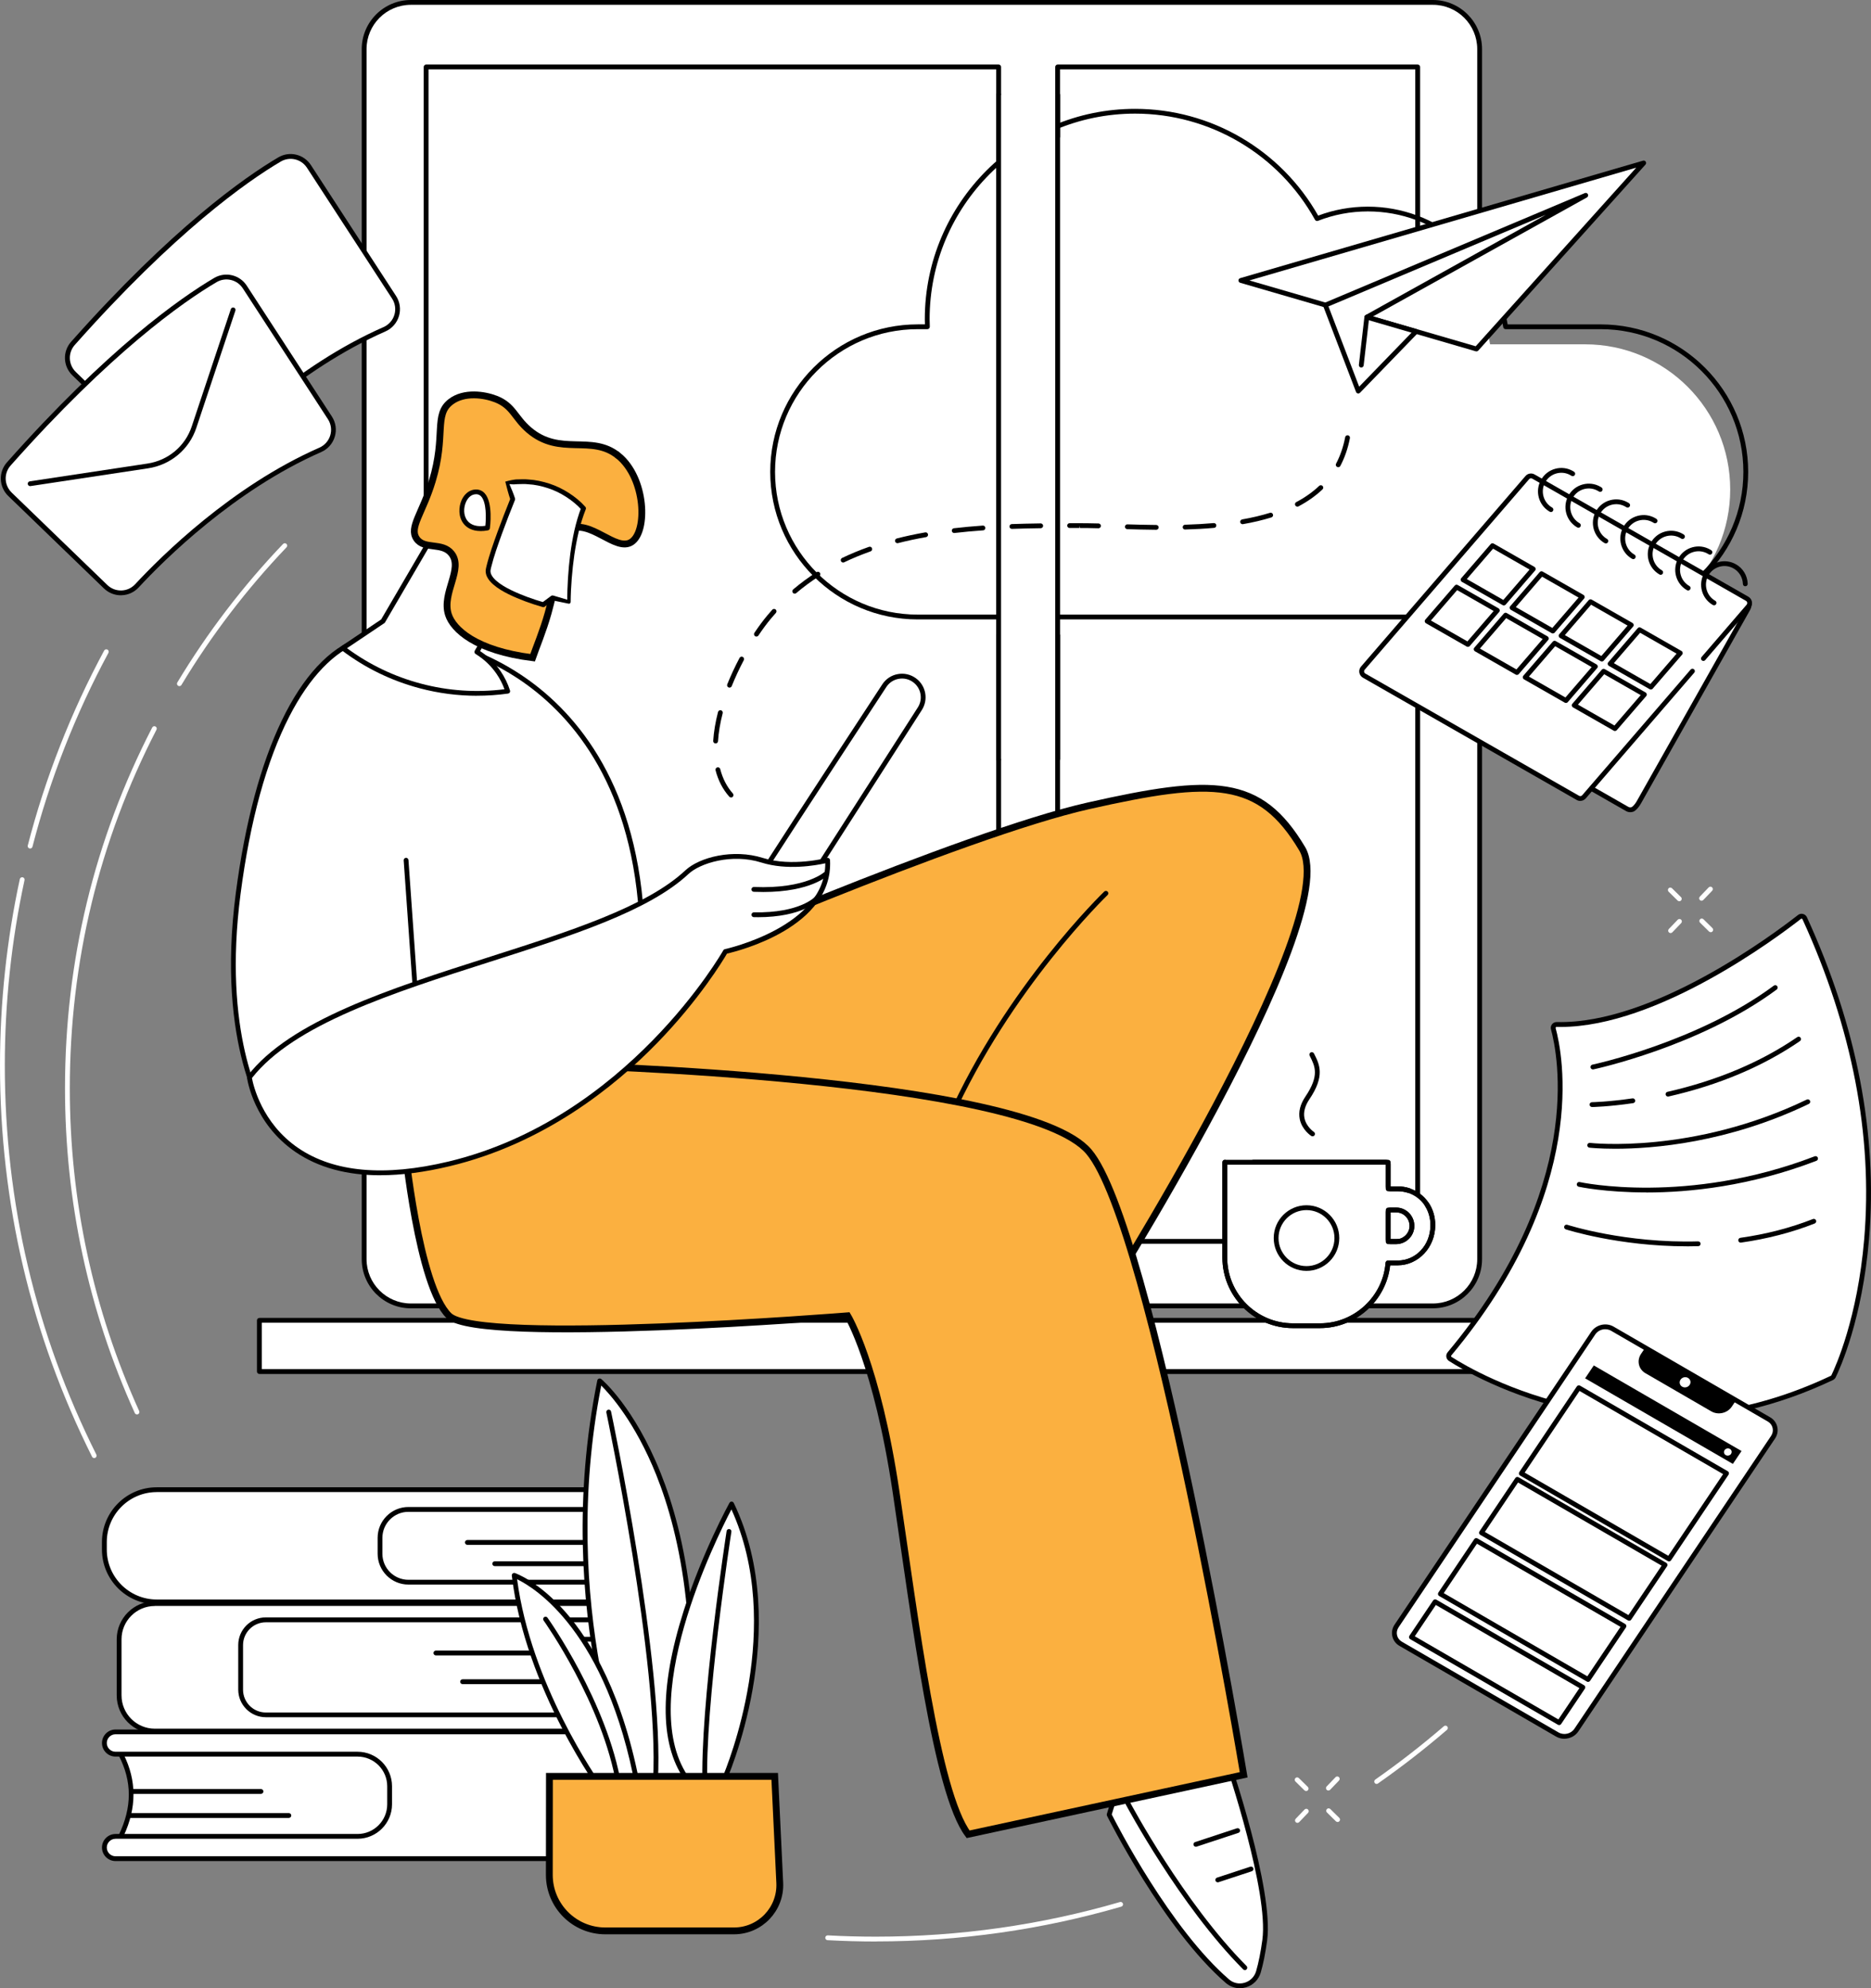 <?xml version="1.0" encoding="UTF-8"?>
<svg id="Camada_2" data-name="Camada 2" xmlns="http://www.w3.org/2000/svg" viewBox="0 0 548.57 582.87">
  <rect x="0" y="0" width="548.57" height="582.87" fill="#808080" stroke="none"/>
  <defs>
    <style>
      .cls-1 {
        fill: #fff;
      }

      .cls-2 {
        fill: #fbb040;
        stroke: #000;
        stroke-miterlimit: 10;
        stroke-width: 2px;
      }
    </style>
  </defs>
  <g id="OBJECTS">
    <g id="Stay_at_home" data-name="Stay at home">
      <g>
        <g>
          <g>
            <rect class="cls-1" x="106.77" y=".71" width="327.06" height="382.13" rx="13.7" ry="13.7"/>
            <path d="m420.13,383.55H120.46c-7.94,0-14.4-6.46-14.4-14.4V14.4c0-7.94,6.46-14.4,14.4-14.4h299.67c7.94,0,14.4,6.46,14.4,14.4v354.74c0,7.94-6.46,14.4-14.4,14.4ZM120.46,1.41c-7.16,0-12.99,5.83-12.99,12.99v354.74c0,7.16,5.83,12.99,12.99,12.99h299.67c7.16,0,12.99-5.83,12.99-12.99V14.4c0-7.16-5.83-12.99-12.99-12.99H120.46Z"/>
          </g>
          <path d="m433.83,137.66c-.39,0-.71-.32-.71-.71v-43.1c0-.39.32-.71.71-.71s.71.32.71.71v43.1c0,.39-.32.71-.71.71Z"/>
          <g>
            <g>
              <rect class="cls-1" x="124.94" y="19.63" width="167.86" height="344.29"/>
              <path d="m292.79,364.62H124.94c-.39,0-.71-.32-.71-.71V19.63c0-.39.32-.71.71-.71h167.86c.39,0,.71.32.71.71v344.29c0,.39-.32.71-.71.71Zm-167.15-1.41h166.45V20.33H125.64v342.88Z"/>
            </g>
            <g>
              <rect class="cls-1" x="310.1" y="19.63" width="105.56" height="344.29"/>
              <path d="m415.66,364.62h-105.56c-.39,0-.71-.32-.71-.71V19.63c0-.39.32-.71.71-.71h105.56c.39,0,.71.32.71.71v344.29c0,.39-.32.71-.71.71Zm-104.86-1.41h104.15s0-342.88,0-342.88h-104.15v342.88Z"/>
            </g>
          </g>
        </g>
        <g>
          <rect class="cls-1" x="76.05" y="387.07" width="379.84" height="15.01"/>
          <path d="m455.89,402.79H76.05c-.39,0-.71-.32-.71-.71v-15.01c0-.39.32-.71.71-.71h379.84c.39,0,.71.32.71.71v15.01c0,.39-.32.71-.71.71Zm-379.14-1.41h378.43v-13.6H76.75v13.6Z"/>
        </g>
        <g>
          <g>
            <path class="cls-1" d="m413.15,349.06c-1.05-.35-2.18-.54-3.37-.54h-2.76v-7.79h-47.91v27.93c0,11.04,8.95,19.99,19.98,19.99h7.94c10.5,0,19.11-8.11,19.92-18.41h2.83c5.93,0,10.33-5.1,10.33-11.04v-.08c0-4.74-2.8-8.67-6.95-10.06Zm-3.77,14.98h-2.36v-9.31h2.36c2.54,0,4.6,2.11,4.6,4.66s-2.06,4.66-4.6,4.66Z"/>
            <path d="m387.03,389.35h-7.94c-11.41,0-20.69-9.28-20.69-20.7v-27.93c0-.39.32-.71.71-.71h47.91c.39,0,.71.32.71.71v7.08h2.05c1.25,0,2.46.19,3.6.58,4.52,1.52,7.44,5.73,7.44,10.73v.08c0,6.48-4.95,11.74-11.03,11.74h-2.19c-1.15,10.37-10.05,18.41-20.56,18.41Zm-27.22-47.92v27.23c0,10.63,8.65,19.29,19.28,19.29h7.94c9.99,0,18.43-7.8,19.21-17.76.03-.37.34-.65.7-.65h2.83c5.4,0,9.62-4.54,9.62-10.33v-.08c0-4.39-2.54-8.07-6.47-9.39-1-.33-2.06-.5-3.15-.5h-2.76c-.39,0-.71-.32-.71-.71v-7.08h-46.5Zm49.56,23.31h-2.36c-.39,0-.71-.32-.71-.71v-9.31c0-.39.32-.71.71-.71h2.36c2.93,0,5.31,2.4,5.31,5.36s-2.38,5.36-5.31,5.36Zm-1.65-1.41h1.65c2.15,0,3.9-1.77,3.9-3.95s-1.75-3.95-3.9-3.95h-1.65v7.9Z"/>
          </g>
          <path d="m387.03,389.35h-7.94c-11.41,0-20.69-9.28-20.69-20.7v-27.93c0-.39.32-.71.71-.71s.71.32.71.71v27.93c0,10.63,8.65,19.29,19.28,19.29h7.94c9.99,0,18.43-7.8,19.21-17.76.03-.37.34-.65.7-.65h2.83c5.4,0,9.62-4.54,9.62-10.33v-.08c0-2.03-.55-3.95-1.59-5.57-.21-.33-.11-.76.21-.97.33-.21.76-.11.97.21,1.18,1.85,1.81,4.04,1.81,6.33v.08c0,6.48-4.95,11.74-11.03,11.74h-2.19c-1.15,10.37-10.05,18.41-20.56,18.41Zm22.15-24.62h-1.52c-.75,0-1.35-.61-1.35-1.35v-8.02c0-.75.61-1.35,1.35-1.35h1.71c1.49,0,2.92.64,3.93,1.77,1.02,1.14,1.51,2.67,1.35,4.19-.3,2.72-2.65,4.77-5.47,4.77Zm-1.46-1.41h1.46c2.07,0,3.85-1.54,4.07-3.51.12-1.12-.24-2.25-.99-3.09-.74-.83-1.79-1.3-2.88-1.3h-1.65v7.9Zm5.43-13.57c-.07,0-.15-.01-.22-.04-1-.33-2.06-.5-3.15-.5h-2.11c-.75,0-1.35-.61-1.35-1.35v-6.44h-38.88c-.39,0-.71-.32-.71-.71s.32-.71.71-.71h38.94c.75,0,1.35.61,1.35,1.35v6.44h2.05c1.25,0,2.46.19,3.6.58.37.12.57.52.44.89-.1.3-.37.48-.67.48Z"/>
          <g>
            <circle class="cls-1" cx="383.06" cy="362.95" r="8.91" transform="translate(-.98 1.04) rotate(-.16)"/>
            <path d="m383.06,372.57c-5.3,0-9.61-4.31-9.61-9.62s4.31-9.62,9.61-9.62,9.61,4.31,9.61,9.62-4.31,9.62-9.61,9.62Zm0-17.82c-4.52,0-8.2,3.68-8.2,8.21s3.68,8.21,8.2,8.21,8.2-3.68,8.2-8.21-3.68-8.21-8.2-8.21Z"/>
          </g>
          <path d="m384.83,333.12c-.13,0-.26-.04-.38-.11-.11-.07-2.73-1.79-3.37-4.93-.43-2.12.13-4.34,1.66-6.61,4.17-6.16,2.81-8.88,1.36-11.76l-.12-.24c-.17-.35-.03-.77.32-.95.35-.17.77-.03.95.32l.12.23c1.49,2.97,3.18,6.34-1.46,13.19-1.31,1.94-1.8,3.8-1.45,5.52.52,2.56,2.74,4.03,2.76,4.05.33.21.42.65.21.97-.14.21-.36.32-.59.32Z"/>
        </g>
        <g>
          <path class="cls-1" d="m464.75,100.94h-27.87c-3.06-19.56-19.98-34.52-40.4-34.52-5.25,0-10.27,1-14.88,2.8-10.39-18.76-30.38-31.47-53.35-31.47-33.67,0-60.96,27.29-60.96,60.96,0,.75.03,1.49.06,2.23h-2.83c-23.5,0-42.54,19.05-42.54,42.54s19.05,42.54,42.54,42.54h200.23c23.5,0,42.54-19.05,42.54-42.54s-19.05-42.54-42.54-42.54Z"/>
          <path d="m469.31,181.59h-200.23c-23.85,0-43.25-19.4-43.25-43.25s19.4-43.25,43.25-43.25h2.1c-.02-.51-.03-1.01-.03-1.52,0-34,27.66-61.66,61.66-61.66,22.21,0,42.72,11.98,53.67,31.3,4.67-1.75,9.56-2.63,14.56-2.63,9.98,0,19.62,3.59,27.17,10.1,7.31,6.31,12.2,14.96,13.83,24.42h27.27c23.85,0,43.25,19.4,43.25,43.25s-19.4,43.25-43.25,43.25Zm-200.23-85.09c-23.07,0-41.84,18.77-41.84,41.84s18.77,41.84,41.84,41.84h200.23c23.07,0,41.84-18.77,41.84-41.84s-18.77-41.84-41.84-41.84h-27.87c-.35,0-.64-.25-.7-.6-3.08-19.66-19.77-33.92-39.7-33.92-5.02,0-9.94.93-14.62,2.76-.33.13-.7,0-.87-.32-10.63-19.19-30.83-31.11-52.74-31.11-33.22,0-60.25,27.03-60.25,60.25,0,.68.02,1.36.05,2.03v.17c.01.19-.06.38-.19.52-.13.14-.32.22-.51.22h-2.83Z"/>
        </g>
      </g>
      <g>
        <g>
          <g>
            <path class="cls-1" d="m325.21,532s16.33,32.97,34.69,48.81c3.09,2.67,7.92,1.2,9.07-2.72.67-2.27,1.32-5.29,1.86-9.32,2.02-15.05-11.52-54.25-11.52-54.25l-6.03-1.94c-2.12-.68-4.36.61-4.82,2.79l-.63,2.94-7.25-6.38c-1.65-1.45-4.18-1.24-5.55.49-2.77,3.51-7.07,10.06-9.82,19.59Z"/>
            <path d="m363.52,582.87c-1.48,0-2.93-.53-4.09-1.52-18.25-15.76-34.69-48.7-34.86-49.04-.08-.16-.09-.34-.05-.51,2.71-9.42,6.9-15.98,9.94-19.83.78-.98,1.89-1.59,3.15-1.7,1.26-.11,2.47.28,3.42,1.12l6.35,5.59.38-1.76c.26-1.23,1.04-2.3,2.13-2.93,1.09-.63,2.4-.77,3.6-.38l6.03,1.94c.21.07.38.23.45.44.56,1.61,13.57,39.53,11.55,54.57-.5,3.69-1.13,6.86-1.88,9.42-.62,2.09-2.23,3.71-4.32,4.32-.59.17-1.19.26-1.79.26Zm-37.56-50.94c1.54,3.04,17.19,33.49,34.39,48.35,1.28,1.1,2.94,1.46,4.56.98,1.63-.48,2.89-1.74,3.37-3.37.73-2.5,1.35-5.6,1.84-9.21,1.88-13.99-10.07-49.76-11.37-53.59l-5.69-1.83c-.82-.26-1.72-.17-2.46.26s-1.28,1.16-1.46,2l-.63,2.94c-.05.24-.23.44-.47.52-.24.08-.5.03-.69-.14l-7.25-6.38c-.66-.58-1.5-.85-2.36-.77-.86.08-1.63.49-2.17,1.17-2.93,3.71-6.96,10.03-9.62,19.08Z"/>
          </g>
          <path d="m365,577.56c-.18,0-.36-.07-.5-.21-18.66-18.74-34.28-48.08-34.44-48.37-.18-.34-.05-.77.29-.95.34-.18.77-.05.95.29.15.29,15.68,29.44,34.19,48.03.27.28.27.72,0,1-.14.14-.32.21-.5.21Z"/>
          <path d="m357.04,551.82c-.3,0-.57-.19-.67-.48-.12-.37.08-.77.45-.89l9.76-3.21c.37-.12.77.08.89.45.12.37-.08.77-.45.89l-9.76,3.21c-.07.02-.15.04-.22.04Z"/>
          <path d="m350.62,541.39c-.3,0-.57-.19-.67-.48-.12-.37.08-.77.45-.89l12.26-4.04c.37-.12.77.08.89.45.12.37-.08.77-.45.89l-12.26,4.04c-.07.02-.15.04-.22.04Z"/>
        </g>
        <path class="cls-2" d="m191.83,284.43c1.26-1.32,90.74-39.98,127.32-48.2,36.58-8.22,50.21-8.3,62.65,12.6,12.45,20.9-59.95,134.97-59.95,134.97l-154.03-40.15,24.01-59.22Z"/>
        <path d="m278.51,328.48c-.1,0-.19-.02-.29-.06-.36-.16-.51-.58-.36-.93,17.21-38.4,45.61-65.85,45.9-66.12.28-.27.73-.26,1,.02.27.28.26.73-.02,1-.28.27-28.5,27.53-45.59,65.68-.12.26-.37.42-.64.42Z"/>
        <path class="cls-2" d="m118.61,335.52s4.05,41.57,13.05,50.22c8.99,8.65,116.88,0,116.88,0,0,0,8.58,14.05,14.18,51.59,5.6,37.54,11.85,88.08,21.13,100.41l80.79-17.44s-26.79-160.82-45.41-182.69c-18.61-21.87-154.02-25.31-154.02-25.31l-46.6,23.21Z"/>
        <g>
          <g>
            <path class="cls-1" d="m268.13,199.41c-2.87-2.1-6.9-1.37-8.85,1.6-10.07,15.35-37.92,57.85-38.25,58.9l13.96,1.97,34.7-54.11c1.77-2.76,1.09-6.43-1.56-8.36Z"/>
            <path d="m234.99,262.59s-.07,0-.1,0l-13.96-1.97c-.2-.03-.39-.15-.5-.32-.11-.17-.14-.39-.08-.59.32-1.02,21.02-32.69,38.33-59.08,1.05-1.6,2.66-2.67,4.54-3.01,1.88-.34,3.77.09,5.32,1.22,2.95,2.15,3.71,6.24,1.74,9.31l-34.7,54.11c-.13.2-.36.32-.59.32Zm-12.83-3.23l12.48,1.76,34.46-53.73c1.57-2.44.96-5.7-1.39-7.41-1.23-.9-2.73-1.25-4.23-.97-1.5.27-2.78,1.12-3.61,2.39-21.28,32.45-35.02,53.56-37.71,57.96Z"/>
          </g>
          <g>
            <path class="cls-1" d="m78.4,327.52s-14.5-20.26-8.56-65.64c5.94-45.38,20.46-68.94,35.65-74.32,15.19-5.38,77.69,4.45,82.57,80.69l-109.66,59.27Z"/>
            <path d="m78.4,328.23c-.22,0-.44-.1-.57-.3-.15-.2-14.59-21.01-8.69-66.14,5.41-41.38,18.58-68.68,36.12-74.89,8.12-2.88,28.78-1.43,47.34,10.82,15.08,9.95,33.59,30.26,36.17,70.5.02.27-.13.53-.37.67l-109.66,59.27c-.11.06-.22.08-.34.08Zm36.19-141.2c-3.67,0-6.72.44-8.86,1.2-7.77,2.75-15,10.3-20.91,21.82-6.67,13.02-11.48,30.49-14.28,51.93-5.32,40.68,5.97,61.19,8.1,64.62l108.69-58.74c-2.65-39.36-20.75-59.22-35.51-68.96-13.21-8.71-27.43-11.86-37.23-11.86Z"/>
          </g>
          <path d="m122.07,295.45c-.37,0-.68-.28-.7-.66l-3.01-42.56c-.03-.39.27-.73.65-.75.39-.03.73.27.75.65l3.01,42.56c.03.39-.27.73-.65.75-.02,0-.03,0-.05,0Z"/>
          <g>
            <path class="cls-1" d="m73.13,315.85s5.27,38.11,58.53,25.36c53.26-12.76,81.03-62.27,81.03-62.27,0,0,31.01-6.63,29.96-26.75,0,0-10.38,2.78-19.21,0-8.83-2.78-18.38.06-22.06,3.51-25.19,23.62-105.63,30.71-128.26,60.16Z"/>
            <path d="m111.53,344.54c-9.91,0-18.24-2.28-24.89-6.82-12.23-8.35-14.14-21.22-14.21-21.77-.03-.19.02-.38.14-.53,12.45-16.21,41.93-25.62,70.45-34.73,23.93-7.64,46.53-14.86,57.89-25.51,4.16-3.9,14.04-6.41,22.75-3.67,8.53,2.69,18.71.02,18.81,0,.21-.06.43-.01.6.11.17.13.28.32.29.53,1.03,19.63-26.75,26.62-30.21,27.41-1.12,1.92-8.1,13.49-20.49,26.22-12.47,12.82-33.15,29.48-60.83,36.11-7.36,1.76-14.13,2.64-20.29,2.64Zm-37.66-28.5c.35,1.93,2.84,13.2,13.58,20.52,10.45,7.12,25.26,8.45,44.04,3.96,52.36-12.54,80.31-61.44,80.58-61.93.1-.18.27-.3.47-.34.3-.06,29.52-6.54,29.43-25.17-2.71.61-11.2,2.16-18.74-.22-8.69-2.74-17.99.19-21.36,3.35-11.59,10.87-34.34,18.14-58.43,25.83-28.16,8.99-57.28,18.29-69.57,34Z"/>
          </g>
          <path d="m223.68,261.49c-.86,0-1.75-.02-2.68-.05-.39-.02-.69-.34-.68-.73.02-.39.32-.69.73-.68,15.54.63,20.85-4.52,20.9-4.57.27-.28.72-.28,1,0,.28.27.28.72.01.99-.21.22-5.1,5.05-19.29,5.05Z"/>
          <path d="m222.07,268.87c-.34,0-.69,0-1.05,0-.39,0-.7-.33-.69-.72,0-.39.34-.7.72-.69,13.55.25,17.92-4.55,17.96-4.6.26-.29.7-.32,1-.07.29.26.32.7.07,1-.19.21-4.61,5.1-18,5.1Z"/>
        </g>
        <g>
          <g>
            <path class="cls-1" d="m129.72,152.24c-.4.73-17.44,29.86-17.44,29.86l-11.75,7.9c4.34,3.29,11.99,8.25,22.7,11.09,10.92,2.9,20.2,2.31,25.63,1.55-.47-1.48-1.26-3.42-2.64-5.44-2.17-3.19-4.76-5.08-6.41-6.09,3.51-6.02,7.01-12.04,10.52-18.06l-20.61-20.8Z"/>
            <path d="m139.87,203.97c-5.66,0-11.29-.73-16.82-2.2-8.35-2.21-16.07-5.98-22.95-11.21-.18-.14-.28-.35-.28-.58,0-.23.12-.44.31-.57l11.62-7.81c1.28-2.19,16.97-29.01,17.35-29.7.11-.2.3-.33.52-.36.22-.03.44.04.6.2l20.61,20.8c.22.23.27.58.11.85l-10.18,17.48c2.41,1.58,4.44,3.57,6.04,5.93,1.17,1.73,2.09,3.62,2.73,5.62.06.2.04.41-.08.59-.11.18-.29.29-.5.32-3.03.42-6.07.63-9.09.63Zm-38.12-13.94c6.53,4.81,13.81,8.3,21.66,10.38,8.03,2.13,16.27,2.68,24.5,1.65-.57-1.58-1.34-3.07-2.28-4.45-1.62-2.38-3.7-4.36-6.19-5.89-.33-.2-.43-.62-.24-.96l10.25-17.6-19.58-19.76c-2.74,4.72-16.35,27.98-16.98,29.06-.05.09-.13.17-.22.23l-10.93,7.34Zm10.53-7.93h0,0Z"/>
          </g>
          <path class="cls-2" d="m181.31,133.64c-7.85-6.45-17.11.28-26.28-7.62-4.2-3.62-4.59-7.05-9.63-9.03-3.34-1.31-9.29-2.22-13.24.8-5.04,3.84-1.33,9.84-5.42,23.27-2.87,9.44-6.85,13.54-4.61,16.85,2.26,3.35,7.51.91,10.25,4.38,3.55,4.49-2.92,11.52-.91,17.86,1.39,4.36,8.01,10.59,24.68,12.67.92-2.67,3.13-7.96,4.57-13.13,4.51-16.19,2.05-22.39,6.1-24.48,6.21-3.2,13.7,6.69,18.31,3.7,4.79-3.1,4.25-18.66-3.81-25.28Z"/>
          <g>
            <path class="cls-1" d="m148.76,141.56l1.57,4.76s-6.1,14.96-7.19,20.61c-1.09,5.65,16.15,10.35,16.15,10.35l2.71-2.01,4.82,1.2s-.15-16.47,4.27-27.45c0,0-8.14-9.88-22.32-7.47Z"/>
            <path d="m149.36,141.93c.63,1.44,1.18,2.75,1.64,4.17.05.16.04.34-.02.49-1.31,3.24-2.58,6.51-3.78,9.8-1.18,3.28-2.38,6.6-3.2,9.93l-.14.62c-.05.22-.03.34-.06.51.03.32.07.66.24.98.3.65.84,1.27,1.45,1.81,1.24,1.08,2.74,1.95,4.28,2.71,3.09,1.51,6.4,2.69,9.71,3.65l-.61.11,2.71-2.01.04-.03c.17-.11.37-.14.55-.09l4.76,1.41-.61.48c-.02-2.35.07-4.68.21-7.01.15-2.33.37-4.66.66-6.99.31-2.32.7-4.63,1.21-6.93.53-2.29,1.18-4.56,2.02-6.78l.11.71c-1.27-1.42-2.86-2.72-4.52-3.79-1.67-1.08-3.47-1.96-5.36-2.57-1.88-.62-3.84-1.05-5.83-1.15-.99-.11-1.98-.05-2.98-.03-.55,0-.86.08-1.25.07-.38,0-.78-.05-1.23-.08Zm-1.21-.73c.56-.16,1.18-.33,1.82-.45.62-.12,1.32-.23,1.8-.21,1.05-.02,2.1-.09,3.15.03,2.1.11,4.18.57,6.18,1.22,2,.65,3.91,1.58,5.68,2.72,1.78,1.15,3.4,2.45,4.85,4.08.17.19.21.45.13.67l-.02.05c-.84,2.12-1.51,4.32-2.06,6.55-.53,2.24-.95,4.51-1.29,6.8-.32,2.29-.58,4.59-.76,6.9-.18,2.31-.3,4.63-.32,6.93,0,.27-.22.5-.5.49-.04,0-.08,0-.11-.01l-4.87-1,.59-.12-2.71,2.01h0c-.18.14-.4.17-.6.11-3.42-.99-6.75-2.18-9.97-3.75-1.6-.8-3.18-1.69-4.58-2.92-.69-.62-1.36-1.34-1.8-2.28-.23-.46-.34-1.01-.37-1.56.02-.26.04-.58.09-.79l.15-.66c.86-3.49,2.06-6.78,3.25-10.1,1.22-3.3,2.48-6.58,3.8-9.85l-.02.49c-.59-1.75-1.08-3.61-1.51-5.34Z"/>
          </g>
          <g>
            <path class="cls-1" d="m142.93,154.78s1.51-10.93-3.61-10.57c-5.12.37-6.48,12.45,3.61,10.57Z"/>
            <path d="m140.91,155.68c-2.65,0-4.15-1.1-4.97-2.13-1.62-2.05-1.48-4.94-.62-6.89.82-1.86,2.29-3.03,3.95-3.15,1.13-.08,2.07.28,2.81,1.07,2.56,2.74,1.59,9.99,1.55,10.3-.04.3-.27.54-.57.6-.79.15-1.5.21-2.15.21Zm2.02-.91h0,0Zm-3.37-9.87c-.06,0-.13,0-.19,0-1.14.08-2.15.92-2.76,2.31-.69,1.57-.82,3.86.44,5.45,1.05,1.32,2.86,1.84,5.25,1.49.24-2.22.36-6.91-1.24-8.63-.4-.43-.89-.64-1.48-.64Z"/>
          </g>
        </g>
      </g>
      <g>
        <g>
          <g>
            <path class="cls-1" d="m181.18,463.84c-3.42-7.04-3.75-14.14,0-21.31l-2.69-3.23-73.59,2.42,2.54,23.38,71.24.82,2.51-2.08Z"/>
            <path d="m178.67,466.62h0l-71.24-.82c-.36,0-.65-.27-.69-.63l-2.54-23.38c-.02-.2.04-.39.17-.54.13-.15.31-.24.51-.24l73.59-2.42c.21,0,.43.09.56.25l2.69,3.23c.18.22.22.53.08.78-3.5,6.7-3.5,13.46,0,20.68.14.29.07.64-.18.85l-2.51,2.08c-.13.1-.29.16-.45.16Zm-70.6-2.22l70.35.81,1.89-1.56c-3.35-7.22-3.34-14.29.03-21.03l-2.17-2.6-72.49,2.38,2.39,22Z"/>
          </g>
          <g>
            <path class="cls-1" d="m45.95,436.72h136.59c1.6,0,2.89,1.29,2.89,2.89s-1.29,2.89-2.89,2.89h-62.8c-4.6,0-8.33,3.73-8.33,8.33v4.68c0,4.6,3.73,8.33,8.33,8.33h62.8c1.6,0,2.89,1.29,2.89,2.89s-1.29,2.89-2.89,2.89H45.95c-8.48,0-15.35-6.87-15.35-15.35v-2.19c0-8.48,6.87-15.35,15.35-15.35Z"/>
            <path d="m182.55,470.32H45.95c-8.85,0-16.06-7.2-16.06-16.06v-2.19c0-8.85,7.2-16.06,16.06-16.06h136.59c1.98,0,3.6,1.61,3.6,3.6s-1.61,3.6-3.6,3.6h-62.8c-4.2,0-7.62,3.42-7.62,7.62v4.68c0,4.2,3.42,7.62,7.62,7.62h62.8c1.98,0,3.6,1.61,3.6,3.6s-1.61,3.6-3.6,3.6Zm-136.59-32.9c-8.08,0-14.65,6.57-14.65,14.65v2.19c0,8.08,6.57,14.65,14.65,14.65h136.59c1.21,0,2.19-.98,2.19-2.19s-.98-2.19-2.19-2.19h-62.8c-4.98,0-9.03-4.05-9.03-9.03v-4.68c0-4.98,4.05-9.03,9.03-9.03h62.8c1.21,0,2.19-.98,2.19-2.19s-.98-2.19-2.19-2.19H45.95Z"/>
          </g>
          <path d="m178.48,452.89h-41.45c-.39,0-.71-.32-.71-.71s.32-.71.71-.71h41.45c.39,0,.71.32.71.71s-.32.71-.71.71Z"/>
          <path d="m178.75,459.13h-33.69c-.39,0-.71-.32-.71-.71s.32-.71.71-.71h33.69c.39,0,.71.32.71.71s-.32.71-.71.71Z"/>
        </g>
        <g>
          <g>
            <path class="cls-1" d="m186.47,503.61H63.09v-30.23h123.38c-3.64,10.21-3.74,20.29,0,30.23Z"/>
            <path d="m186.47,504.31H63.09c-.39,0-.71-.32-.71-.71v-30.23c0-.39.32-.71.71-.71h123.38c.23,0,.44.11.58.3.13.19.16.43.09.64-3.62,10.14-3.62,20.15,0,29.74.08.22.05.46-.08.65-.13.19-.35.3-.58.3Zm-122.67-1.41h121.67c-3.28-9.33-3.27-19.01.02-28.82H63.8v28.82Z"/>
          </g>
          <g>
            <path class="cls-1" d="m77.95,474.87h109.37c1.32,0,2.38-1.07,2.38-2.38s-1.07-2.38-2.38-2.38H45.39c-5.78,0-10.47,4.69-10.47,10.47v16.45c0,5.78,4.69,10.47,10.47,10.47h141.93c1.32,0,2.38-1.07,2.38-2.38s-1.07-2.38-2.38-2.38h-109.37c-4.08,0-7.39-3.31-7.39-7.39v-13.07c0-4.08,3.31-7.39,7.39-7.39Z"/>
            <path d="m187.32,508.2H45.39c-6.16,0-11.17-5.01-11.17-11.17v-16.45c0-6.16,5.01-11.17,11.17-11.17h141.93c1.7,0,3.09,1.38,3.09,3.09s-1.39,3.09-3.09,3.09h-109.37c-3.69,0-6.69,3-6.69,6.69v13.07c0,3.69,3,6.69,6.69,6.69h109.37c1.7,0,3.09,1.38,3.09,3.09s-1.39,3.09-3.09,3.09Zm-141.93-37.39c-5.38,0-9.76,4.38-9.76,9.76v16.45c0,5.38,4.38,9.76,9.76,9.76h141.93c.92,0,1.68-.75,1.68-1.68s-.75-1.68-1.68-1.68h-109.37c-4.47,0-8.1-3.63-8.1-8.1v-13.07c0-4.47,3.63-8.1,8.1-8.1h109.37c.92,0,1.68-.75,1.68-1.68s-.75-1.68-1.68-1.68H45.39Z"/>
          </g>
          <path d="m184.29,481.27h-18.22c-.39,0-.71-.32-.71-.71s.32-.71.71-.71h18.22c.39,0,.71.32.71.71s-.32.71-.71.71Z"/>
          <path d="m183.91,485.3h-56.11c-.39,0-.71-.32-.71-.71s.32-.71.71-.71h56.11c.39,0,.71.32.71.71s-.32.71-.71.71Z"/>
          <path d="m183.91,493.72h-48.28c-.39,0-.71-.32-.71-.71s.32-.71.71-.71h48.28c.39,0,.71.32.71.71s-.32.71-.71.71Z"/>
        </g>
        <g>
          <g>
            <path class="cls-1" d="m35.41,538.35c3.87-7.96,4.24-15.98,0-24.08l3.04-3.65,83.16,2.74-2.87,26.42-80.5.93-2.84-2.35Z"/>
            <path d="m38.25,541.4c-.16,0-.32-.06-.45-.16l-2.84-2.35c-.25-.21-.33-.56-.18-.85,3.98-8.18,3.98-15.86,0-23.45-.13-.25-.1-.56.08-.78l3.04-3.65c.14-.17.35-.26.56-.25l83.16,2.74c.2,0,.38.09.51.24.13.15.19.34.17.54l-2.87,26.42c-.04.35-.34.63-.69.63l-80.5.93h0Zm-1.96-3.25l2.21,1.83,79.61-.92,2.72-25.04-82.06-2.7-2.52,3.02c3.84,7.63,3.85,15.63.03,23.8Z"/>
          </g>
          <g>
            <path class="cls-1" d="m188.22,507.71H33.87c-1.8,0-3.27,1.46-3.27,3.27s1.46,3.27,3.27,3.27h70.96c5.2,0,9.41,4.21,9.41,9.41v5.29c0,5.2-4.21,9.41-9.41,9.41H33.87c-1.8,0-3.27,1.46-3.27,3.27s1.46,3.27,3.27,3.27h154.35c9.58,0,17.35-7.77,17.35-17.35v-2.48c0-9.58-7.77-17.35-17.35-17.35Z"/>
            <path d="m188.22,545.59H33.87c-2.19,0-3.97-1.78-3.97-3.97s1.78-3.97,3.97-3.97h70.96c4.8,0,8.7-3.9,8.7-8.7v-5.29c0-4.8-3.9-8.7-8.7-8.7H33.87c-2.19,0-3.97-1.78-3.97-3.97s1.78-3.97,3.97-3.97h154.35c9.95,0,18.05,8.1,18.05,18.05v2.48c0,9.95-8.1,18.05-18.05,18.05Zm-154.35-6.53c-1.41,0-2.56,1.15-2.56,2.56s1.15,2.56,2.56,2.56h154.35c9.18,0,16.64-7.47,16.64-16.64v-2.48c0-9.18-7.47-16.64-16.64-16.64H33.87c-1.41,0-2.56,1.15-2.56,2.56s1.15,2.56,2.56,2.56h70.96c5.58,0,10.11,4.54,10.11,10.11v5.29c0,5.58-4.54,10.11-10.11,10.11H33.87Z"/>
          </g>
          <path d="m76.52,525.89h-38.07c-.39,0-.71-.32-.71-.71s.32-.71.71-.71h38.07c.39,0,.71.32.71.71s-.32.71-.71.71Z"/>
          <path d="m84.69,532.94h-46.53c-.39,0-.71-.32-.71-.71s.32-.71.71-.71h46.53c.39,0,.71.32.71.71s-.32.71-.71.71Z"/>
        </g>
      </g>
      <g>
        <g>
          <path class="cls-1" d="m425.22,398.39c7.24,4.64,54.86,32.65,111.9,5.56.21-.1.37-.26.47-.47,2.2-4.54,26.48-57.97-8.45-134.29-.27-.59-1.02-.79-1.53-.39-6.4,5.01-42.52,32.23-71.18,31.53-.67-.02-1.18.6-1,1.26,2.07,7.55,10.04,46.82-30.44,95.31-.39.46-.29,1.17.23,1.5Z"/>
          <path d="m486.71,416.34c-8.07,0-16.2-.86-24.37-2.58-19.99-4.21-33.76-12.37-37.51-14.78-.41-.26-.69-.69-.77-1.18-.08-.49.06-.98.38-1.36,40.28-48.24,32.31-87.32,30.3-94.67-.14-.52-.03-1.07.3-1.49.34-.43.85-.67,1.4-.66,28.32.7,63.88-26.02,70.73-31.38.41-.32.94-.43,1.45-.31.52.13.94.48,1.16.96,14.67,32.04,20.79,63.81,18.21,94.41-1.97,23.4-8.48,37.83-9.77,40.48-.17.35-.45.62-.8.79-16.48,7.82-33.45,11.75-50.71,11.75Zm-30.31-115.3c-.13,0-.21.07-.24.12-.04.05-.08.13-.05.25,2.04,7.46,10.16,47.16-30.58,95.94-.08.09-.08.19-.07.25,0,.05.04.14.13.2,3.7,2.37,17.29,10.43,37.04,14.58,25.33,5.33,50.29,2.28,74.18-9.06.06-.03.11-.08.14-.13,1.27-2.62,7.68-16.83,9.63-39.98,2.56-30.36-3.53-61.89-18.09-93.71-.06-.13-.17-.17-.21-.18-.05-.01-.15-.02-.24.05-6.83,5.34-41.94,31.69-70.51,31.69-.37,0-.74,0-1.12-.01,0,0,0,0,0,0Z"/>
        </g>
        <path d="m467.03,313.51c-.33,0-.62-.23-.69-.56-.08-.38.16-.76.55-.84.31-.06,30.9-6.63,53.19-23.16.31-.23.76-.17.99.15.23.31.17.75-.15.99-22.54,16.72-53.43,23.35-53.74,23.41-.05.01-.1.02-.15.02Z"/>
        <path d="m489.05,321.47c-.32,0-.61-.22-.69-.55-.09-.38.15-.76.53-.84,14.57-3.31,27.37-8.71,38.06-16.04.32-.22.76-.14.98.18.22.32.14.76-.18.98-10.83,7.43-23.8,12.9-38.54,16.25-.05.01-.11.02-.16.02Z"/>
        <path d="m466.77,324.53c-.39,0-.7-.31-.71-.7,0-.39.31-.71.7-.71.05,0,4.72-.08,11.87-1.12.39-.06.74.21.8.6.06.39-.21.74-.6.8-7.25,1.06-12.01,1.14-12.06,1.14h0Z"/>
        <path d="m473.54,336.77c-4.7,0-7.44-.31-7.53-.32-.39-.05-.66-.4-.62-.78.05-.39.39-.66.78-.62.3.04,30.14,3.39,63.57-12.7.35-.17.77-.02.94.33.17.35.02.77-.33.94-23.75,11.43-45.73,13.15-56.81,13.15Z"/>
        <path d="m482.65,349.57c-12.08,0-19.64-1.64-19.8-1.67-.38-.09-.62-.46-.53-.84.09-.38.46-.62.84-.53.31.07,31.52,6.82,68.91-7.55.36-.14.77.04.91.41.14.36-.04.77-.41.91-19.41,7.46-37.19,9.29-49.93,9.29Z"/>
        <path d="m510.36,364.29c-.35,0-.65-.25-.7-.61-.05-.39.21-.74.6-.8,7.52-1.06,14.68-2.91,21.29-5.51.36-.14.77.04.91.4.14.36-.04.77-.4.91-6.71,2.64-13.98,4.52-21.61,5.6-.03,0-.07,0-.1,0Z"/>
        <path d="m494.55,365.37c-20.01,0-35.31-4.92-35.47-4.97-.37-.12-.57-.52-.45-.89.12-.37.52-.57.89-.45.17.05,16.99,5.46,38.36,4.86.41-.01.71.3.73.69.01.39-.3.71-.69.72-1.14.03-2.26.05-3.37.05Z"/>
      </g>
      <g>
        <g>
          <path class="cls-1" d="m21.72,109.54l28.05,27.1c2.59,2.5,6.72,2.4,9.17-.24,8.47-9.13,28.58-28.81,53.78-39.87,3.64-1.6,4.99-6.06,2.82-9.39l-24.95-38.35c-1.87-2.88-5.68-3.79-8.63-2.04-9.44,5.56-30.76,20.33-60.57,53.91-2.28,2.57-2.13,6.5.35,8.89Z"/>
          <path d="m54.24,139.16c-1.86,0-3.61-.71-4.96-2.01l-28.05-27.1c-2.76-2.67-2.93-7-.38-9.86,29.55-33.29,50.74-48.15,60.74-54.05,3.29-1.94,7.5-.94,9.58,2.27l24.95,38.35c1.14,1.75,1.45,3.91.85,5.91-.6,2.01-2.05,3.66-3.98,4.5-25.46,11.18-45.93,31.49-53.54,39.71-1.31,1.41-3.09,2.22-5.02,2.27-.07,0-.13,0-.2,0Zm-32.02-30.12l28.05,27.1c1.12,1.08,2.58,1.65,4.14,1.61,1.54-.04,2.97-.69,4.02-1.82,7.68-8.28,28.31-28.75,54.01-40.04,1.55-.68,2.72-2,3.2-3.62.48-1.61.23-3.34-.69-4.74l-24.95-38.35c-1.67-2.57-5.05-3.37-7.68-1.82-9.93,5.85-30.98,20.62-60.4,53.77-2.04,2.3-1.9,5.77.31,7.91Z"/>
        </g>
        <g>
          <g>
            <path class="cls-1" d="m2.92,144.9l28.05,27.1c2.59,2.5,6.72,2.4,9.17-.24,8.47-9.13,28.58-28.81,53.78-39.87,3.64-1.6,4.99-6.06,2.82-9.39l-24.95-38.35c-1.87-2.88-5.68-3.79-8.63-2.04-9.44,5.56-30.76,20.33-60.57,53.91-2.28,2.57-2.13,6.5.35,8.89Z"/>
            <path d="m35.43,174.51c-1.86,0-3.61-.71-4.96-2.01l-28.05-27.1c-2.76-2.67-2.93-7-.38-9.86,29.55-33.29,50.74-48.15,60.74-54.05,3.29-1.94,7.5-.94,9.58,2.27l24.95,38.35c1.14,1.75,1.45,3.91.85,5.91-.6,2.01-2.05,3.66-3.98,4.5-25.46,11.18-45.93,31.49-53.54,39.71-1.31,1.41-3.09,2.22-5.02,2.27-.07,0-.13,0-.2,0ZM3.41,144.39l28.05,27.1c1.12,1.08,2.58,1.65,4.14,1.61,1.54-.04,2.97-.69,4.02-1.82,7.68-8.28,28.31-28.75,54.01-40.04,1.55-.68,2.72-2,3.2-3.62.48-1.61.23-3.33-.69-4.74l-24.95-38.35c-1.68-2.57-5.05-3.37-7.68-1.82-9.93,5.85-30.98,20.62-60.4,53.77-2.04,2.3-1.9,5.77.31,7.91Z"/>
          </g>
          <path d="m8.84,142.51c-.34,0-.64-.25-.7-.6-.06-.39.21-.74.59-.8l34.49-5.21c6.09-.92,11.07-5.09,13-10.89l11.46-34.39c.12-.37.52-.57.89-.45.37.12.57.52.45.89l-11.46,34.39c-2.1,6.3-7.52,10.84-14.13,11.84l-34.49,5.21s-.07,0-.11,0Z"/>
        </g>
      </g>
      <g>
        <g>
          <g>
            <path class="cls-1" d="m518.64,416.1l-45.92-26.59c-1.88-1.09-4.38-.51-5.59,1.3l-57.66,85.85c-1.21,1.8-.67,4.15,1.2,5.24l45.92,26.59c1.88,1.09,4.38.51,5.59-1.3l57.66-85.85c1.21-1.8.67-4.15-1.2-5.24Z"/>
            <path d="m458.65,509.74c-.83,0-1.66-.21-2.41-.64l-45.92-26.59c-1.08-.62-1.82-1.62-2.09-2.8-.27-1.18-.04-2.41.66-3.44l57.66-85.85c1.41-2.1,4.34-2.78,6.53-1.52l45.92,26.59c1.08.62,1.82,1.62,2.09,2.8.27,1.18.04,2.41-.66,3.44l-57.66,85.85c-.93,1.39-2.52,2.15-4.12,2.15Zm12.01-120.07c-1.14,0-2.28.55-2.94,1.54l-57.66,85.85c-.48.71-.64,1.54-.45,2.34.18.79.69,1.47,1.43,1.89l45.92,26.59c1.56.9,3.65.42,4.65-1.08l57.66-85.85c.48-.71.64-1.54.45-2.34-.18-.79-.69-1.47-1.43-1.89l-45.92-26.59c-.53-.31-1.12-.45-1.71-.45Z"/>
          </g>
          <path d="m482.37,395.09l-1.23,1.83c-1.31,1.95-.73,4.48,1.3,5.65l19.3,11.18c2.02,1.17,4.73.55,6.03-1.4l1.23-1.83-26.64-15.43Z"/>
          <path class="cls-1" d="m493.2,406.51c-.74-.43-.95-1.35-.47-2.05.48-.71,1.46-.94,2.19-.51.74.43.95,1.35.47,2.05-.48.71-1.46.94-2.19.51Z"/>
        </g>
        <g>
          <g>
            <polygon points="508.07 429.16 464.75 404.07 467.29 400.29 510.61 425.38 508.07 429.16"/>
            <path d="m489.35,457.74c-.12,0-.24-.03-.35-.09l-43.32-25.09c-.17-.1-.29-.26-.33-.45-.04-.19,0-.39.1-.55l16.87-25.12c.21-.31.62-.4.94-.22l43.32,25.09c.17.1.29.26.33.45.04.19,0,.39-.1.55l-16.87,25.12c-.14.2-.36.31-.59.31Zm-42.32-26.03l42.1,24.38,16.08-23.94-42.1-24.38-16.08,23.94Z"/>
            <path class="cls-1" d="m507.54,426.22c-.34.5-1.03.66-1.56.36-.52-.3-.67-.95-.34-1.46.34-.5,1.03-.66,1.56-.36.52.3.67.95.33,1.46Z"/>
          </g>
          <path d="m477.67,475.13c-.12,0-.24-.03-.35-.09l-43.32-25.09c-.17-.1-.29-.26-.33-.45-.04-.19,0-.39.1-.55l10.52-15.66c.21-.31.62-.4.94-.22l43.32,25.09c.17.1.29.26.33.45.04.19,0,.39-.1.55l-10.52,15.66c-.14.2-.36.31-.59.31Zm-42.32-26.03l42.1,24.38,9.73-14.49-42.1-24.38-9.73,14.49Z"/>
          <path d="m465.62,493.07c-.12,0-.24-.03-.35-.1l-43.32-25.09c-.17-.1-.29-.26-.33-.45-.04-.19,0-.39.1-.55l10.52-15.66c.21-.31.62-.4.94-.22l43.32,25.09c.17.1.29.26.33.45.04.19,0,.39-.1.55l-10.52,15.66c-.14.2-.36.31-.59.31Zm-42.32-26.03l42.1,24.38,9.73-14.49-42.1-24.38-9.73,14.49Z"/>
          <path d="m457.13,505.72c-.12,0-.24-.03-.35-.09l-43.32-25.09c-.17-.1-.29-.26-.33-.45-.04-.19,0-.39.1-.55l6.96-10.36c.21-.31.62-.4.94-.22l43.32,25.09c.17.1.29.26.33.45.04.19,0,.39-.1.55l-6.96,10.36c-.14.2-.36.31-.59.31Zm-42.32-26.03l42.1,24.38,6.17-9.18-42.1-24.38-6.17,9.18Z"/>
        </g>
      </g>
      <g>
        <path d="m439.4,189.96c-.09,0-.18-.02-.26-.05-2.7-1.08-5.64-2.85-5.76-2.92-.33-.2-.44-.63-.24-.97.2-.33.63-.44.97-.24.03.02,2.97,1.78,5.56,2.82.36.14.54.56.39.92-.11.28-.38.44-.66.44Z"/>
        <path class="cls-1" d="m466.34,231.02l10.73,6.14c.89.51,2.02.2,2.53-.7l33.14-58.39c.57-1,.22-2.26-.77-2.83l-27.19-15.55-18.44,71.34Z"/>
        <g>
          <path class="cls-1" d="m466.34,231.02l10.73,6.14c.52.3,1.13.31,1.64.1,0,0,.86-.39,1.81-2.06.82-1.44,31.98-56.7,31.98-56.7.69-1.21.34-2.48-.65-3.04l-27.19-15.55-18.32,71.12Z"/>
          <path d="m477.98,238.1c-.44,0-.87-.11-1.26-.34l-10.73-6.14c-.34-.19-.46-.62-.26-.96.19-.34.62-.46.96-.26l10.73,6.14c.31.18.68.2,1.01.06h0s.69-.38,1.48-1.76c.81-1.42,31.66-56.15,31.97-56.7.47-.83.31-1.69-.38-2.08l-27.19-15.55c-.34-.19-.46-.62-.26-.96.19-.34.62-.46.96-.26l27.19,15.55c1.37.78,1.76,2.5.91,4-.31.55-31.17,55.28-31.98,56.7-1.04,1.82-2.02,2.31-2.13,2.36-.33.14-.68.21-1.02.21Z"/>
        </g>
        <g>
          <path class="cls-1" d="m496.21,196.76l-31.8,36.84c-.45.52-1.19.65-1.79.31l-62.69-35.85c-.78-.45-.96-1.5-.37-2.18l48.22-55.87c.45-.52,1.19-.65,1.79-.31l62.69,35.85c.78.45.96,1.5.37,2.18l-13.21,15.33-3.21,3.69Z"/>
          <path d="m463.33,234.8c-.36,0-.72-.09-1.05-.28l-62.69-35.85c-.55-.32-.93-.86-1.04-1.49-.11-.63.07-1.28.49-1.76l48.22-55.87c.66-.77,1.79-.97,2.67-.46l62.69,35.85c.55.32.93.86,1.04,1.49.11.63-.07,1.28-.49,1.76l-13.21,15.33c-.25.3-.7.33-.99.07-.3-.25-.33-.7-.07-.99l13.21-15.33c.14-.17.2-.39.17-.6-.02-.13-.1-.36-.35-.51l-62.69-35.85c-.3-.17-.68-.1-.9.16l-48.22,55.87c-.14.17-.2.39-.17.6.02.13.1.36.35.51l62.69,35.85c.3.17.68.1.9-.16l31.8-36.85c.25-.3.7-.33.99-.07.29.25.33.7.07.99l-31.8,36.84c-.42.48-1.01.74-1.62.74Z"/>
        </g>
        <path d="m452.68,229.42c-.07.01-.13.03-.2.04l.2-.04Z"/>
        <g>
          <g>
            <polygon class="cls-1" points="437.59 159.95 449.54 166.79 440.92 176.78 428.97 169.95 437.59 159.95"/>
            <path d="m440.92,177.49c-.12,0-.24-.03-.35-.09l-11.95-6.83c-.18-.1-.31-.29-.35-.49-.04-.21.02-.42.16-.58l8.63-9.99c.22-.26.59-.32.88-.15l11.95,6.83c.18.1.31.29.35.49.04.21-.02.42-.16.58l-8.63,9.99c-.14.16-.33.24-.53.24Zm-10.85-7.73l10.7,6.12,7.69-8.91-10.7-6.12-7.69,8.91Z"/>
          </g>
          <g>
            <polygon class="cls-1" points="427.07 172.11 439.02 178.94 430.39 188.93 418.44 182.1 427.07 172.11"/>
            <path d="m430.39,189.64c-.12,0-.24-.03-.35-.09l-11.95-6.83c-.18-.1-.31-.29-.35-.49-.04-.21.02-.42.16-.58l8.63-9.99c.22-.26.59-.32.88-.15l11.95,6.83c.18.1.31.29.35.49.04.21-.02.42-.16.58l-8.63,9.99c-.14.16-.33.24-.53.24Zm-10.85-7.73l10.7,6.12,7.69-8.91-10.7-6.12-7.69,8.91Z"/>
          </g>
          <g>
            <polygon class="cls-1" points="451.97 168.17 463.91 175 455.29 185 443.34 178.17 451.97 168.17"/>
            <path d="m455.29,185.7c-.12,0-.24-.03-.35-.09l-11.95-6.83c-.18-.1-.31-.29-.35-.49-.04-.21.02-.42.16-.58l8.63-9.99c.22-.26.59-.32.88-.15l11.95,6.83c.18.1.31.29.35.49.04.21-.02.42-.16.58l-8.63,9.99c-.14.16-.33.24-.53.24Zm-10.85-7.73l10.7,6.12,7.69-8.91-10.7-6.12-7.69,8.91Z"/>
          </g>
          <g>
            <polygon class="cls-1" points="441.44 180.33 453.39 187.16 444.76 197.15 432.81 190.32 441.44 180.33"/>
            <path d="m444.76,197.86c-.12,0-.24-.03-.35-.09l-11.95-6.83c-.18-.1-.31-.29-.35-.49-.04-.21.02-.42.16-.58l8.63-9.99c.22-.26.59-.32.88-.15l11.95,6.83c.18.1.31.29.35.49.04.21-.02.42-.16.58l-8.63,9.99c-.14.16-.33.24-.53.24Zm-10.85-7.73l10.7,6.12,7.69-8.91-10.7-6.12-7.69,8.91Z"/>
          </g>
          <g>
            <polygon class="cls-1" points="466.34 176.39 478.29 183.22 469.66 193.22 457.71 186.38 466.34 176.39"/>
            <path d="m469.66,193.92c-.12,0-.24-.03-.35-.09l-11.95-6.83c-.18-.1-.31-.29-.35-.49-.04-.21.02-.42.16-.58l8.63-9.99c.22-.26.59-.32.88-.15l11.95,6.83c.18.1.31.29.35.49.04.21-.02.42-.16.58l-8.63,9.99c-.14.16-.33.24-.53.24Zm-10.85-7.73l10.7,6.12,7.69-8.91-10.7-6.12-7.69,8.91Z"/>
          </g>
          <g>
            <polygon class="cls-1" points="455.81 188.54 467.76 195.38 459.13 205.37 447.19 198.54 455.81 188.54"/>
            <path d="m459.13,206.08c-.12,0-.24-.03-.35-.09l-11.95-6.83c-.18-.1-.31-.29-.35-.49-.04-.21.02-.42.16-.58l8.63-9.99c.22-.26.59-.32.88-.15l11.95,6.83c.18.1.31.29.35.49.04.21-.02.42-.16.58l-8.63,9.99c-.14.16-.33.24-.53.24Zm-10.85-7.73l10.7,6.12,7.69-8.91-10.7-6.12-7.69,8.91Z"/>
          </g>
          <g>
            <polygon class="cls-1" points="480.71 184.61 492.66 191.44 484.03 201.44 472.08 194.6 480.71 184.61"/>
            <path d="m484.03,202.14c-.12,0-.24-.03-.35-.09l-11.95-6.83c-.18-.1-.31-.29-.35-.49-.04-.21.02-.42.16-.58l8.63-9.99c.22-.26.59-.32.88-.15l11.95,6.83c.18.1.31.29.35.49.04.21-.02.42-.16.58l-8.63,9.99c-.14.16-.33.24-.53.24Zm-10.85-7.73l10.7,6.12,7.69-8.91-10.7-6.12-7.69,8.91Z"/>
          </g>
          <g>
            <polygon class="cls-1" points="470.18 196.76 482.13 203.6 473.51 213.59 461.56 206.76 470.18 196.76"/>
            <path d="m473.5,214.3c-.12,0-.24-.03-.35-.09l-11.95-6.83c-.18-.1-.31-.29-.35-.49-.04-.21.02-.42.16-.58l8.63-9.99c.22-.26.59-.32.88-.15l11.95,6.83c.18.1.31.29.35.49.04.21-.02.42-.16.58l-8.63,9.99c-.14.16-.33.24-.53.24Zm-10.85-7.73l10.7,6.12,7.69-8.91-10.7-6.12-7.69,8.91Z"/>
          </g>
        </g>
        <g>
          <path d="m454.72,150.1c-.12,0-.24-.03-.35-.09-3.27-1.87-4.41-6.06-2.54-9.35.91-1.6,2.38-2.75,4.15-3.23,1.76-.48,3.59-.25,5.17.65.12.07.24.14.36.22.33.21.42.65.2.98-.21.33-.65.42-.98.2-.09-.06-.19-.12-.28-.17-1.25-.72-2.71-.9-4.1-.52-1.4.38-2.57,1.3-3.29,2.57-1.48,2.61-.58,5.95,2.02,7.43.34.19.46.62.26.96-.13.23-.37.36-.61.36Z"/>
          <path d="m462.77,154.7c-.12,0-.24-.03-.35-.09-3.27-1.87-4.41-6.06-2.54-9.35.91-1.6,2.38-2.75,4.15-3.23,1.76-.48,3.59-.25,5.17.65.12.07.24.14.36.22.33.21.42.65.2.98-.21.33-.65.42-.98.2-.09-.06-.19-.12-.28-.17-1.25-.72-2.71-.9-4.1-.52-1.4.38-2.57,1.3-3.29,2.57-1.48,2.61-.58,5.95,2.02,7.43.34.19.46.62.26.96-.13.23-.37.36-.61.36Z"/>
          <path d="m470.82,159.31c-.12,0-.24-.03-.35-.09-3.27-1.87-4.41-6.06-2.54-9.35.91-1.6,2.38-2.75,4.15-3.23,1.76-.48,3.59-.25,5.17.65.12.07.24.14.36.22.33.21.42.65.2.98-.21.33-.65.42-.98.2-.09-.06-.19-.12-.28-.17-1.25-.72-2.71-.9-4.1-.52-1.4.38-2.57,1.3-3.29,2.57-1.48,2.61-.58,5.95,2.02,7.43.34.19.46.62.26.96-.13.23-.37.36-.61.36Z"/>
          <path d="m478.86,163.91c-.12,0-.24-.03-.35-.09-3.27-1.87-4.41-6.06-2.54-9.35.91-1.6,2.38-2.75,4.15-3.23,1.76-.48,3.59-.25,5.17.65.12.07.24.14.36.22.33.21.42.65.2.98-.21.33-.65.42-.98.2-.09-.06-.19-.12-.28-.17-1.25-.72-2.71-.9-4.1-.52-1.4.38-2.57,1.3-3.29,2.57-1.48,2.61-.58,5.95,2.02,7.43.34.19.46.62.26.96-.13.23-.37.36-.61.36Z"/>
          <path d="m486.91,168.51c-.12,0-.24-.03-.35-.09-3.27-1.87-4.41-6.06-2.54-9.35.91-1.6,2.38-2.75,4.14-3.23,1.76-.48,3.59-.25,5.17.65.12.07.24.14.36.22.33.21.42.65.2.98-.21.33-.65.42-.98.2-.09-.06-.19-.12-.28-.17-1.25-.72-2.71-.9-4.1-.52-1.4.38-2.57,1.3-3.29,2.56-1.48,2.61-.58,5.95,2.02,7.43.34.19.46.62.26.96-.13.23-.37.36-.61.36Z"/>
          <path d="m494.96,173.11c-.12,0-.24-.03-.35-.09-3.27-1.87-4.41-6.06-2.54-9.35.91-1.6,2.38-2.75,4.14-3.23,1.76-.48,3.59-.25,5.17.65.12.07.24.14.36.22.33.21.42.65.2.98-.21.33-.65.42-.98.2-.09-.06-.19-.12-.28-.17-1.25-.72-2.71-.9-4.1-.52-1.4.38-2.57,1.3-3.29,2.56-1.48,2.61-.58,5.95,2.02,7.43.34.19.46.62.26.96-.13.23-.37.36-.61.36Z"/>
          <path d="m502.55,177.45c-.12,0-.24-.03-.35-.09-3.27-1.87-4.41-6.06-2.54-9.35.91-1.6,2.38-2.75,4.15-3.23,1.76-.48,3.59-.25,5.17.65,2.07,1.18,3.35,3.32,3.44,5.71.01.39-.29.72-.68.73-.41.02-.72-.29-.73-.68-.07-1.9-1.09-3.6-2.73-4.54-1.25-.72-2.71-.9-4.1-.52-1.4.38-2.57,1.3-3.29,2.57-1.48,2.61-.58,5.95,2.02,7.43.34.19.46.62.26.96-.13.23-.37.36-.61.36Z"/>
        </g>
      </g>
      <g>
        <g>
          <g>
            <path class="cls-1" d="m186.23,527.59s-24.39-53.47-10.4-122.78c0,0,37.81,31.68,24.18,122.78h-13.78Z"/>
            <path d="m200,528.3h-13.78c-.28,0-.53-.16-.64-.41-.24-.54-24.33-54.47-10.45-123.21.05-.24.22-.44.46-.53.23-.08.5-.03.69.12.39.33,9.68,8.25,17.4,27.51,7.1,17.7,14.08,48.7,7.02,95.92-.05.35-.35.6-.7.6Zm-13.31-1.41h12.71c6.86-46.5,0-77.03-6.98-94.48-6.21-15.53-13.62-23.72-16.14-26.22-12.63,64.54,8.23,115.61,10.42,120.69Z"/>
          </g>
          <path d="m192.19,522.72s-.03,0-.04,0c-.39-.02-.69-.35-.67-.74,1.87-34.19-13.55-107.15-13.7-107.88-.08-.38.16-.76.54-.84.38-.08.76.16.84.54.16.73,15.61,73.88,13.73,108.25-.02.38-.33.67-.7.67Z"/>
        </g>
        <g>
          <g>
            <path class="cls-1" d="m214.49,440.92s-31.43,56.78-12.52,81.35h10.11s20.21-44.39,2.41-81.35Z"/>
            <path d="m212.08,522.98h-10.11c-.22,0-.43-.1-.56-.28-7.99-10.38-8.31-27.39-.94-50.54,5.45-17.14,13.33-31.45,13.41-31.59.13-.23.37-.37.64-.36.26,0,.5.16.62.4,17.74,36.84-2.2,81.51-2.4,81.95-.11.25-.37.41-.64.41Zm-9.76-1.41h9.3c1.93-4.52,18.37-44.97,2.83-79.07-4.38,8.37-28.6,57-12.13,79.07Z"/>
          </g>
          <path d="m206.69,524.48c-.38,0-.69-.3-.7-.68-.91-23.44,6.97-74.44,7.05-74.95.06-.39.42-.65.81-.59.39.06.65.42.59.81-.08.51-7.94,51.38-7.04,74.68.02.39-.29.72-.68.73,0,0-.02,0-.03,0Z"/>
        </g>
        <g>
          <g>
            <path class="cls-1" d="m150.77,461.83s26.77,9.13,36.47,63.21h-10.53s-21.98-29.7-25.94-63.21Z"/>
            <path d="m187.23,525.75h-10.53c-.22,0-.43-.11-.57-.29-.22-.3-22.13-30.24-26.07-63.55-.03-.24.07-.48.26-.63.19-.15.44-.2.67-.12.28.1,6.96,2.45,14.9,11.53,7.27,8.32,17,24.13,22.03,52.23.04.21-.02.42-.15.58-.13.16-.33.25-.54.25Zm-10.17-1.41h9.32c-8.49-46.12-29.73-58.94-34.77-61.37,4.05,30.72,23.23,58.27,25.44,61.37Z"/>
          </g>
          <path d="m181.48,524.23c-.34,0-.64-.25-.7-.59-3.99-24.09-21.23-48.34-21.4-48.58-.23-.32-.15-.76.16-.98.32-.23.76-.15.98.16.18.24,17.61,24.77,21.65,49.17.06.38-.2.75-.58.81-.04,0-.08,0-.12,0Z"/>
        </g>
        <path class="cls-2" d="m161.09,520.75h66.05l1.48,31.24c.36,7.66-5.75,14.07-13.42,14.07h-37.72c-9.07,0-16.43-7.36-16.42-16.43l.03-28.88Z"/>
      </g>
      <rect class="cls-1" x="292.79" y="27.82" width="17.3" height="194.7"/>
      <path d="m292.79,223.23c-.39,0-.71-.32-.71-.71V27.82c0-.39.32-.71.71-.71s.71.32.71.71v194.7c0,.39-.32.71-.71.71Z"/>
      <path d="m310.1,223.23c-.39,0-.71-.32-.71-.71V27.82c0-.39.32-.71.71-.71s.71.32.71.71v194.7c0,.39-.32.71-.71.71Z"/>
      <g>
        <g>
          <polygon class="cls-1" points="363.82 82.23 432.9 102.32 481.93 47.79 363.82 82.23"/>
          <path d="m432.9,103.02c-.07,0-.13,0-.2-.03l-69.08-20.09c-.3-.09-.51-.36-.51-.68s.21-.59.51-.68l118.11-34.44c.3-.09.63.03.79.3.17.27.14.61-.07.85l-49.03,54.53c-.14.15-.33.23-.52.23Zm-66.56-20.8l66.33,19.29,47.07-52.36-113.4,33.06Z"/>
        </g>
        <g>
          <polygon class="cls-1" points="398.24 114.64 388.6 89.43 464.94 57.25 400.74 92.96 415.18 97.16 398.24 114.64"/>
          <path d="m398.24,115.35s-.09,0-.14-.01c-.24-.05-.43-.21-.52-.44l-9.64-25.21c-.14-.36.03-.75.38-.9l76.34-32.18c.35-.15.74,0,.91.34.16.34.04.74-.29.93l-62.72,34.89,12.82,3.73c.24.07.42.26.48.5.06.24,0,.49-.18.67l-16.94,17.48c-.13.14-.32.21-.51.21Zm-8.74-25.53l9,23.54,15.36-15.84-13.31-3.87c-.27-.08-.47-.32-.5-.6-.03-.28.11-.56.36-.7l52.87-29.41-63.76,26.88Z"/>
        </g>
        <path d="m399.12,107.74s-.05,0-.08,0c-.39-.04-.66-.39-.62-.78l1.62-14.07c.04-.39.4-.66.78-.62.39.04.66.39.62.78l-1.62,14.07c-.04.36-.35.62-.7.62Z"/>
      </g>
      <g>
        <path class="cls-1" d="m256.86,569.17c-4.73,0-9.51-.13-14.22-.39-.39-.02-.69-.35-.67-.74.02-.39.36-.69.74-.67,4.68.26,9.44.38,14.14.38,24.32,0,48.39-3.41,71.52-10.15.37-.11.77.11.87.48.11.37-.11.77-.48.87-23.26,6.77-47.46,10.2-71.91,10.2Z"/>
        <path class="cls-1" d="m403.63,522.98c-.22,0-.44-.1-.58-.3-.22-.32-.15-.76.17-.98,6.93-4.85,13.7-10.11,20.12-15.64.29-.25.74-.22.99.07s.22.74-.08.99c-6.45,5.55-13.26,10.84-20.23,15.72-.12.09-.26.13-.4.13Z"/>
        <path class="cls-1" d="m175.18,70.16c-.29,0-.57-.19-.67-.48-.12-.37.07-.77.44-.89,26.32-8.85,53.87-13.33,81.9-13.33,4.61,0,9.27.12,13.86.37.39.02.69.35.67.74-.02.39-.35.69-.74.67-4.56-.24-9.2-.37-13.78-.37-27.87,0-55.28,4.46-81.45,13.26-.07.03-.15.04-.22.04Z"/>
        <path class="cls-1" d="m153.96,78.37c-.27,0-.53-.16-.65-.42-.16-.36,0-.77.36-.93,2.97-1.3,6-2.57,9.02-3.76.36-.14.77.04.91.4.14.36-.04.77-.4.91-3,1.18-6.01,2.44-8.97,3.73-.09.04-.19.06-.28.06Z"/>
        <path class="cls-1" d="m8.83,248.75c-.06,0-.12,0-.18-.02-.38-.1-.6-.48-.51-.86,5.13-19.84,12.66-39.07,22.4-57.15.18-.34.61-.47.96-.29.34.18.47.61.29.96-9.68,17.98-17.17,37.1-22.27,56.83-.08.32-.37.53-.68.53Z"/>
        <path class="cls-1" d="m27.62,427.44c-.26,0-.51-.14-.63-.39C9.08,391.25,0,352.64,0,312.31c0-18.4,1.96-36.77,5.81-54.59.08-.38.46-.62.84-.54.38.08.62.46.54.84-3.84,17.73-5.78,35.99-5.78,54.3,0,40.11,9.03,78.5,26.84,114.11.17.35.03.77-.32.95-.1.05-.21.07-.31.07Z"/>
        <path class="cls-1" d="m52.59,201.14c-.12,0-.25-.03-.36-.1-.33-.2-.44-.63-.24-.97,8.78-14.59,19.21-28.26,31-40.6.27-.28.72-.29,1-.02.28.27.29.72.02,1-11.72,12.27-22.08,25.85-30.81,40.35-.13.22-.37.34-.61.34Z"/>
        <path class="cls-1" d="m40.16,414.65c-.27,0-.52-.15-.64-.41-13.58-29.99-20.46-62.02-20.46-95.21,0-37.28,8.6-72.86,25.57-105.76.18-.35.6-.48.95-.3.35.18.48.6.3.95-16.86,32.7-25.41,68.07-25.41,105.12,0,32.98,6.84,64.82,20.34,94.63.16.35,0,.77-.35.93-.09.04-.19.06-.29.06Z"/>
        <g>
          <path class="cls-1" d="m389.48,524.91c-.18,0-.35-.07-.49-.2-.28-.27-.29-.72-.02-1l2.6-2.71c.27-.28.72-.29,1-.02.28.27.29.72.02,1l-2.6,2.71c-.14.14-.32.22-.51.22Z"/>
          <path class="cls-1" d="m380.4,534.39c-.18,0-.35-.07-.49-.2-.28-.27-.29-.72-.02-1l2.6-2.71c.27-.28.72-.29,1-.02.28.27.29.72.02,1l-2.6,2.71c-.14.14-.32.22-.51.22Z"/>
          <path class="cls-1" d="m382.94,525.05c-.18,0-.36-.07-.49-.2l-2.63-2.59c-.28-.27-.28-.72,0-1,.27-.28.72-.28,1,0l2.63,2.59c.28.27.28.72,0,1-.14.14-.32.21-.5.21Z"/>
          <path class="cls-1" d="m392.17,534.13c-.18,0-.36-.07-.49-.2l-2.63-2.59c-.28-.27-.28-.72,0-1,.27-.28.72-.28,1,0l2.63,2.59c.28.27.28.72,0,1-.14.14-.32.21-.5.21Z"/>
        </g>
        <g>
          <path class="cls-1" d="m498.89,264.06c-.18,0-.35-.07-.49-.2-.28-.27-.29-.72-.02-1l2.6-2.71c.27-.28.72-.29,1-.02.28.27.29.72.02,1l-2.6,2.71c-.14.14-.32.22-.51.22Z"/>
          <path class="cls-1" d="m489.81,273.54c-.18,0-.35-.07-.49-.2-.28-.27-.29-.72-.02-1l2.6-2.71c.27-.28.72-.29,1-.02.28.27.29.72.02,1l-2.6,2.71c-.14.14-.32.22-.51.22Z"/>
          <path class="cls-1" d="m492.35,264.2c-.18,0-.36-.07-.49-.2l-2.63-2.59c-.28-.27-.28-.72,0-1,.27-.28.72-.28,1,0l2.63,2.59c.28.27.28.72,0,1-.14.14-.32.21-.5.21Z"/>
          <path class="cls-1" d="m501.57,273.28c-.18,0-.36-.07-.49-.2l-2.63-2.59c-.28-.27-.28-.72,0-1,.27-.28.72-.28,1,0l2.63,2.59c.28.27.28.72,0,1-.14.14-.32.21-.5.21Z"/>
        </g>
      </g>
      <path d="m214.35,233.79c-.19,0-.39-.08-.53-.24-1.9-2.14-3.25-4.74-4.02-7.73-.1-.38.13-.76.51-.86.38-.1.76.13.86.51.71,2.77,1.95,5.17,3.7,7.15.26.29.23.74-.06,1-.13.12-.3.18-.47.18Zm-4.53-15.84s-.03,0-.05,0c-.39-.02-.68-.36-.66-.75.17-2.65.64-5.5,1.41-8.47.1-.38.48-.6.86-.51.38.1.6.48.51.86-.75,2.89-1.21,5.65-1.37,8.21-.02.37-.33.66-.7.66Zm4.06-16.37c-.09,0-.18-.02-.26-.05-.36-.15-.54-.56-.39-.92,1.04-2.58,2.25-5.18,3.6-7.74.18-.34.61-.48.95-.29.34.18.48.61.3.95-1.33,2.52-2.52,5.08-3.54,7.61-.11.28-.38.44-.65.44Zm7.89-14.96c-.13,0-.27-.04-.39-.12-.32-.22-.41-.65-.19-.98,1.3-1.95,2.6-3.69,3.86-5.19.45-.54.92-1.07,1.38-1.59.26-.29.71-.31,1-.05.29.26.31.71.05,1-.46.51-.91,1.02-1.35,1.55-1.22,1.45-2.49,3.16-3.76,5.06-.14.2-.36.31-.59.31Zm11.24-12.58c-.2,0-.4-.08-.54-.25-.25-.3-.21-.74.08-.99,2.15-1.82,4.47-3.53,6.88-5.08.33-.21.76-.11.97.21.21.33.11.76-.21.97-2.36,1.51-4.63,3.18-6.73,4.97-.13.11-.29.17-.46.17Zm14.2-9.13c-.26,0-.52-.15-.64-.4-.17-.35-.02-.77.33-.94,2.49-1.19,5.14-2.29,7.88-3.26.37-.13.77.06.9.43.13.37-.06.77-.43.9-2.69.95-5.3,2.03-7.74,3.2-.1.05-.2.07-.3.07Zm15.91-5.67c-.32,0-.6-.21-.68-.53-.1-.38.13-.76.51-.86,2.64-.67,5.44-1.27,8.32-1.78.38-.07.75.19.82.57.07.38-.19.75-.57.82-2.85.5-5.61,1.09-8.22,1.76-.06.01-.12.02-.17.02Zm16.65-2.98c-.35,0-.66-.26-.7-.62-.05-.39.23-.74.62-.78,2.67-.31,5.52-.57,8.46-.78.39-.03.73.27.75.65.03.39-.27.73-.65.75-2.92.2-5.75.46-8.4.77-.03,0-.06,0-.08,0Zm59.22-.95h0c-3.17-.03-6.2-.11-8.48-.18-.39-.01-.7-.34-.68-.73.01-.39.33-.69.73-.68,2.27.07,5.29.15,8.45.18.39,0,.7.32.7.71,0,.39-.32.7-.71.7Zm8.47-.07c-.38,0-.69-.3-.7-.68-.01-.39.29-.71.68-.73,3.02-.09,5.77-.25,8.42-.48.39-.03.73.25.76.64.03.39-.25.73-.64.76-2.67.24-5.45.39-8.5.48,0,0-.01,0-.02,0Zm-50.79-.19c-.38,0-.69-.3-.7-.68-.01-.39.29-.72.68-.73,2.62-.09,5.39-.16,8.48-.2h0c.39,0,.7.31.71.7,0,.39-.31.71-.7.71-3.08.04-5.84.11-8.45.2,0,0-.02,0-.03,0Zm25.4-.18s-.01,0-.02,0c-2.2-.06-3.93-.08-5.45-.08l-.13-.71v.71s-2.86,0-2.86,0h0c-.39,0-.7-.31-.71-.7,0-.39.31-.71.7-.71h2.87s.14,0,.14,0c1.53,0,3.27.03,5.48.08.39.01.7.33.69.72-.01.38-.32.69-.7.69Zm42.25-1.2c-.34,0-.63-.24-.69-.58-.07-.38.19-.75.57-.82,2.92-.51,5.66-1.16,8.15-1.93.37-.12.77.09.88.47.12.37-.09.77-.47.88-2.54.79-5.34,1.45-8.32,1.97-.04,0-.08.01-.12.01Zm16.06-5.15c-.25,0-.5-.14-.62-.37-.18-.34-.05-.77.29-.95,2.57-1.36,4.83-2.96,6.73-4.76.28-.27.73-.26,1,.03.27.28.26.73-.03,1-1.99,1.88-4.36,3.56-7.04,4.98-.11.06-.22.08-.33.08Zm11.97-11.56c-.11,0-.22-.03-.33-.08-.34-.18-.48-.61-.29-.95,1.23-2.33,2.13-4.95,2.67-7.76.07-.38.44-.63.83-.56.38.07.63.44.56.83-.57,2.95-1.51,5.7-2.81,8.15-.13.24-.37.38-.62.38Z"/>
    </g>
  </g>
</svg>